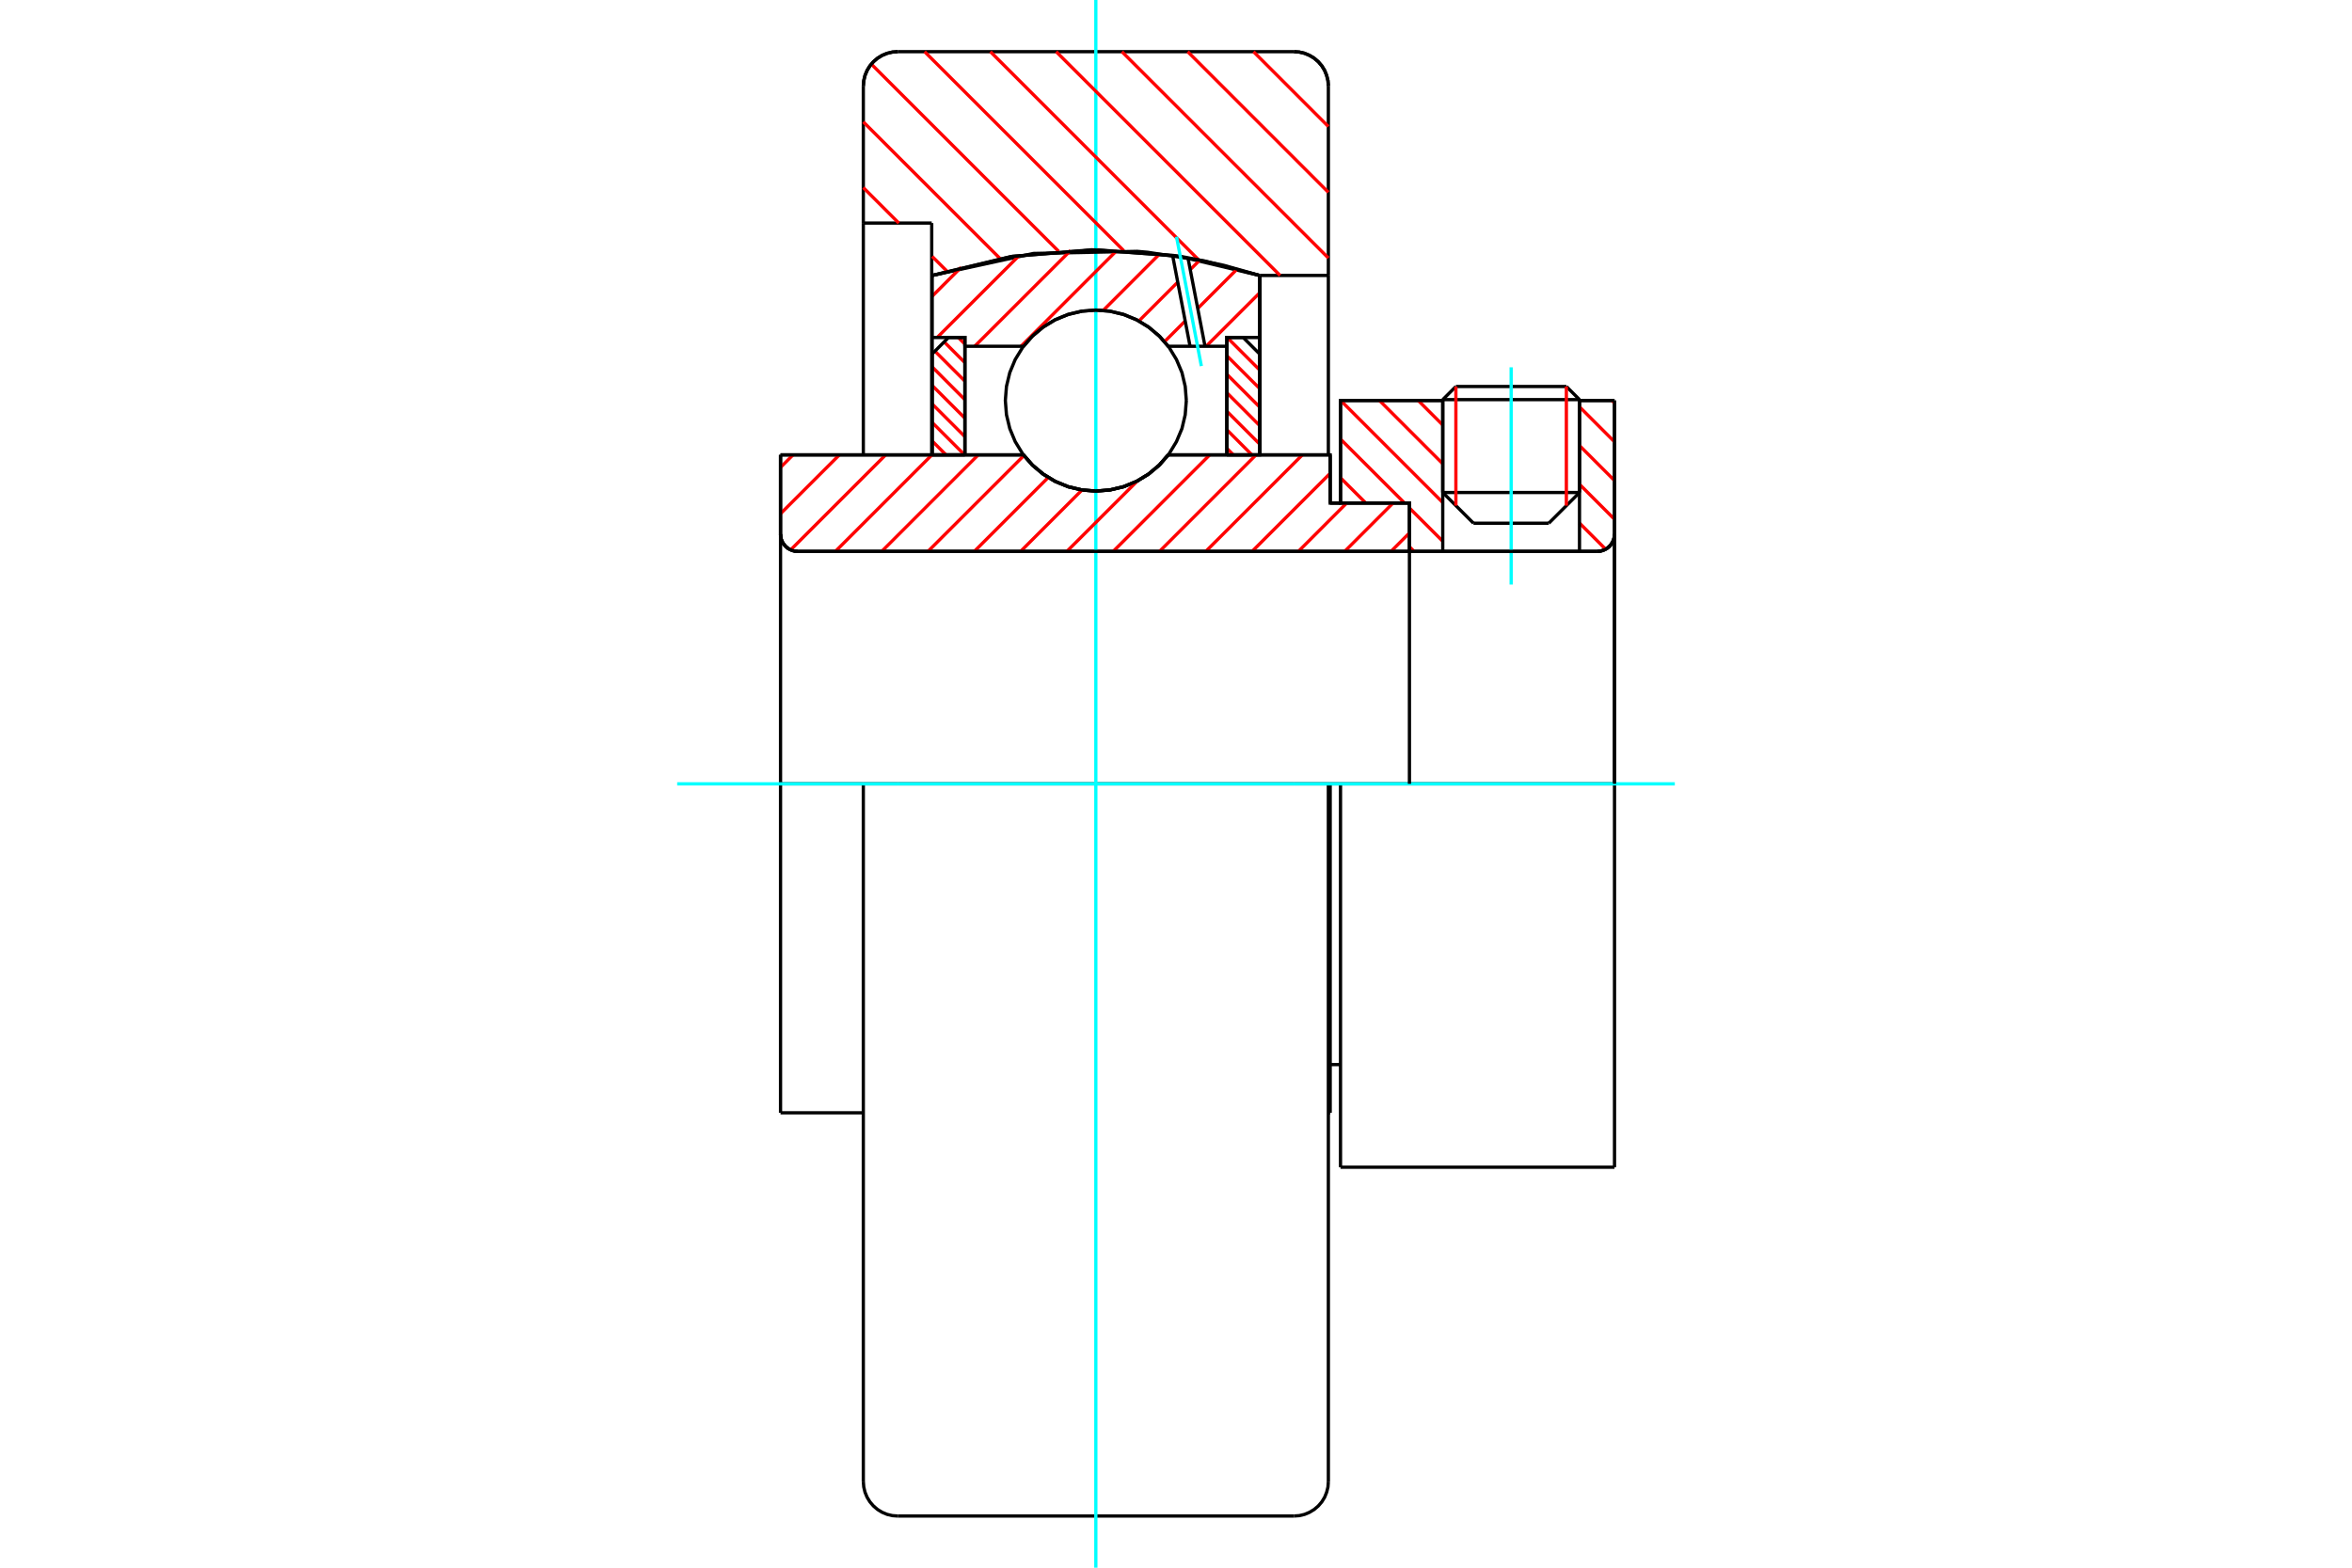 <?xml version="1.0" standalone="no"?>
<!DOCTYPE svg PUBLIC "-//W3C//DTD SVG 1.1//EN"
	"http://www.w3.org/Graphics/SVG/1.1/DTD/svg11.dtd">
<svg xmlns="http://www.w3.org/2000/svg" height="100%" width="100%" viewBox="0 0 36000 24000">
	<rect x="-1800" y="-1200" width="39600" height="26400" style="fill:#FFF"/>
	<g style="fill:none; fill-rule:evenodd" transform="matrix(1 0 0 1 0 0)">
		<g style="fill:none; stroke:#000; stroke-width:50; shape-rendering:geometricPrecision">
			<line x1="20518" y1="12000" x2="20360" y2="12000"/>
			<line x1="20360" y1="7702" x2="20518" y2="7702"/>
			<line x1="20360" y1="17036" x2="20360" y2="12000"/>
			<line x1="20360" y1="6964" x2="20360" y2="7702"/>
			<line x1="13214" y1="12000" x2="11947" y2="12000"/>
			<line x1="20360" y1="12000" x2="20332" y2="12000"/>
			<line x1="11947" y1="17036" x2="11947" y2="12000"/>
			<line x1="11947" y1="6964" x2="15665" y2="6964"/>
			<line x1="17881" y1="6964" x2="20360" y2="6964"/>
			<polyline points="15665,6964 15806,7124 15971,7261 16154,7371 16352,7452 16560,7501 16773,7518 16987,7501 17195,7452 17393,7371 17576,7261 17740,7124 17881,6964"/>
			<polyline points="11947,8177 11950,8218 11959,8259 11975,8297 11997,8332 12024,8364 12055,8391 12091,8412 12129,8428 12169,8438 12210,8441"/>
			<line x1="11947" y1="8177" x2="11947" y2="12000"/>
			<line x1="11947" y1="8177" x2="11947" y2="6964"/>
			<line x1="24176" y1="7540" x2="24176" y2="6131"/>
			<line x1="23706" y1="8010" x2="24176" y2="7540"/>
			<line x1="22083" y1="7540" x2="22553" y2="8010"/>
			<line x1="22083" y1="6131" x2="22083" y2="7540"/>
			<line x1="22083" y1="6131" x2="20518" y2="6131"/>
			<line x1="20518" y1="7702" x2="20518" y2="6131"/>
			<line x1="24448" y1="8441" x2="12210" y2="8441"/>
			<polyline points="24448,8441 24489,8438 24530,8428 24568,8412 24603,8391 24635,8364 24661,8332 24683,8297 24699,8259 24709,8218 24712,8177"/>
			<line x1="24712" y1="6131" x2="24712" y2="8177"/>
			<line x1="24712" y1="6131" x2="24176" y2="6131"/>
			<polyline points="24712,17869 24712,12000 20518,12000"/>
			<line x1="20518" y1="17869" x2="20518" y2="12000"/>
			<line x1="24712" y1="8177" x2="24712" y2="12000"/>
			<line x1="22083" y1="7540" x2="24176" y2="7540"/>
			<line x1="24176" y1="6118" x2="22083" y2="6118"/>
			<line x1="22284" y1="5917" x2="23975" y2="5917"/>
			<line x1="23706" y1="8010" x2="22553" y2="8010"/>
			<line x1="20360" y1="16298" x2="20518" y2="16298"/>
			<line x1="20332" y1="17036" x2="20360" y2="17036"/>
			<line x1="11947" y1="17036" x2="13214" y2="17036"/>
			<polyline points="11947,8177 11950,8218 11959,8259 11975,8297 11997,8332 12024,8364 12055,8391 12091,8412 12129,8428 12169,8438 12210,8441"/>
			<line x1="20518" y1="17869" x2="24712" y2="17869"/>
			<polyline points="24448,8441 24489,8438 24530,8428 24568,8412 24603,8391 24635,8364 24661,8332 24683,8297 24699,8259 24709,8218 24712,8177"/>
			<line x1="22083" y1="6118" x2="22083" y2="6131"/>
			<line x1="24176" y1="6131" x2="24176" y2="6118"/>
			<line x1="22284" y1="5917" x2="22083" y2="6118"/>
			<line x1="24176" y1="6118" x2="23975" y2="5917"/>
			<line x1="13742" y1="12000" x2="13214" y2="12000"/>
			<line x1="19805" y1="12000" x2="13742" y2="12000"/>
			<line x1="20332" y1="12000" x2="19805" y2="12000"/>
			<line x1="14261" y1="3415" x2="13214" y2="3415"/>
			<line x1="14261" y1="4219" x2="14261" y2="3415"/>
			<polyline points="19286,4219 18045,3923 16773,3824 15502,3923 14261,4219"/>
			<line x1="20332" y1="4217" x2="19286" y2="4217"/>
			<line x1="20332" y1="1318" x2="20332" y2="4217"/>
			<polyline points="20332,1318 20326,1235 20306,1155 20275,1078 20232,1008 20178,945 20115,891 20044,848 19968,816 19888,797 19805,791"/>
			<line x1="13742" y1="791" x2="19805" y2="791"/>
			<polyline points="13742,791 13659,797 13579,816 13502,848 13432,891 13369,945 13315,1008 13272,1078 13240,1155 13221,1235 13214,1318"/>
			<line x1="13214" y1="3415" x2="13214" y2="1318"/>
			<line x1="20332" y1="12000" x2="20332" y2="22682"/>
			<line x1="20332" y1="4217" x2="20332" y2="6964"/>
			<line x1="13214" y1="12000" x2="13214" y2="22682"/>
			<line x1="13214" y1="6964" x2="13214" y2="3415"/>
			<line x1="19286" y1="4219" x2="19286" y2="6964"/>
			<line x1="14261" y1="6964" x2="14261" y2="4219"/>
			<polyline points="19805,23209 19888,23203 19968,23184 20044,23152 20115,23109 20178,23055 20232,22992 20275,22922 20306,22845 20326,22765 20332,22682"/>
			<line x1="13742" y1="23209" x2="19805" y2="23209"/>
			<polyline points="13214,22682 13221,22765 13240,22845 13272,22922 13315,22992 13369,23055 13432,23109 13502,23152 13579,23184 13659,23203 13742,23209"/>
		</g>
		<g style="fill:none; stroke:#0FF; stroke-width:50; shape-rendering:geometricPrecision">
			<line x1="23130" y1="8949" x2="23130" y2="5623"/>
			<line x1="16773" y1="24000" x2="16773" y2="0"/>
			<line x1="10365" y1="12000" x2="25635" y2="12000"/>
		</g>
		<g style="fill:none; stroke:#F00; stroke-width:50; shape-rendering:geometricPrecision">
			<line x1="19186" y1="791" x2="20332" y2="1937"/>
			<line x1="18179" y1="791" x2="20332" y2="2944"/>
			<line x1="17172" y1="791" x2="20332" y2="3950"/>
			<line x1="16166" y1="791" x2="19593" y2="4217"/>
			<line x1="15159" y1="791" x2="18347" y2="3979"/>
			<line x1="14152" y1="791" x2="17201" y2="3839"/>
			<line x1="13336" y1="981" x2="16203" y2="3847"/>
			<line x1="13214" y1="1866" x2="15307" y2="3958"/>
			<line x1="13214" y1="2872" x2="13757" y2="3415"/>
			<line x1="14268" y1="3926" x2="14494" y2="4151"/>
		</g>
		<g style="fill:none; stroke:#000; stroke-width:50; shape-rendering:geometricPrecision">
			<polyline points="13742,791 13659,797 13579,816 13502,848 13432,891 13369,945 13315,1008 13272,1078 13240,1155 13221,1235 13214,1318"/>
			<polyline points="20332,1318 20326,1235 20306,1155 20275,1078 20232,1008 20178,945 20115,891 20044,848 19968,816 19888,797 19805,791"/>
			<polyline points="19279,4217 18432,3994 17565,3862 17485,3855 17405,3848 15818,3880 14268,4217"/>
		</g>
		<g style="fill:none; stroke:#F00; stroke-width:50; shape-rendering:geometricPrecision">
			<line x1="23975" y1="5917" x2="23975" y2="7741"/>
			<line x1="22284" y1="7741" x2="22284" y2="5917"/>
			<line x1="14268" y1="6751" x2="14480" y2="6964"/>
			<line x1="14268" y1="6468" x2="14764" y2="6964"/>
			<line x1="14268" y1="6184" x2="14769" y2="6685"/>
			<line x1="14268" y1="5901" x2="14769" y2="6402"/>
			<line x1="14268" y1="5617" x2="14769" y2="6119"/>
			<line x1="14310" y1="5376" x2="14769" y2="5835"/>
			<line x1="14452" y1="5234" x2="14769" y2="5552"/>
			<line x1="14668" y1="5167" x2="14769" y2="5268"/>
		</g>
		<g style="fill:none; stroke:#000; stroke-width:50; shape-rendering:geometricPrecision">
			<polyline points="14769,6964 14769,5167 14518,5167 14268,5418 14268,6964 14769,6964"/>
		</g>
		<g style="fill:none; stroke:#F00; stroke-width:50; shape-rendering:geometricPrecision">
			<line x1="18783" y1="5167" x2="19279" y2="5663"/>
			<line x1="18778" y1="5446" x2="19279" y2="5947"/>
			<line x1="18778" y1="5729" x2="19279" y2="6230"/>
			<line x1="18778" y1="6012" x2="19279" y2="6514"/>
			<line x1="18778" y1="6296" x2="19279" y2="6797"/>
			<line x1="18778" y1="6579" x2="19162" y2="6964"/>
			<line x1="18778" y1="6863" x2="18878" y2="6964"/>
		</g>
		<g style="fill:none; stroke:#000; stroke-width:50; shape-rendering:geometricPrecision">
			<polyline points="18778,6964 18778,5167 19028,5167 19279,5418 19279,6964 18778,6964"/>
			<polyline points="18158,6132 18141,5916 18091,5704 18007,5504 17894,5318 17753,5153 17587,5012 17402,4898 17201,4815 16990,4764 16773,4747 16557,4764 16345,4815 16144,4898 15959,5012 15794,5153 15653,5318 15539,5504 15456,5704 15405,5916 15388,6132 15405,6349 15456,6561 15539,6761 15653,6947 15794,7112 15959,7253 16144,7367 16345,7450 16557,7501 16773,7518 16990,7501 17201,7450 17402,7367 17587,7253 17753,7112 17894,6947 18007,6761 18091,6561 18141,6349 18158,6132"/>
		</g>
		<g style="fill:none; stroke:#F00; stroke-width:50; shape-rendering:geometricPrecision">
			<line x1="24673" y1="6131" x2="24712" y2="6171"/>
			<line x1="24176" y1="6228" x2="24712" y2="6764"/>
			<line x1="24176" y1="6821" x2="24712" y2="7357"/>
			<line x1="24176" y1="7414" x2="24712" y2="7950"/>
			<line x1="24176" y1="8008" x2="24576" y2="8408"/>
			<line x1="21707" y1="6131" x2="22083" y2="6507"/>
			<line x1="21114" y1="6131" x2="22083" y2="7100"/>
			<line x1="20521" y1="6131" x2="22083" y2="7693"/>
			<line x1="20518" y1="6722" x2="21499" y2="7702"/>
			<line x1="21573" y1="7777" x2="22083" y2="8286"/>
			<line x1="20518" y1="7315" x2="20906" y2="7702"/>
			<line x1="21573" y1="8370" x2="21644" y2="8441"/>
		</g>
		<g style="fill:none; stroke:#000; stroke-width:50; shape-rendering:geometricPrecision">
			<line x1="24712" y1="12000" x2="24712" y2="6131"/>
			<polyline points="24448,8441 24489,8438 24530,8428 24568,8412 24603,8391 24635,8364 24661,8332 24683,8297 24699,8259 24709,8218 24712,8177"/>
			<polyline points="24448,8441 24176,8441 24176,6131"/>
			<polyline points="24176,8441 22083,8441 22083,6131"/>
			<polyline points="22083,8441 21573,8441 21573,12000"/>
			<polyline points="21573,8441 21573,7702 20518,7702 20518,6131 22083,6131"/>
			<line x1="24176" y1="6131" x2="24712" y2="6131"/>
		</g>
		<g style="fill:none; stroke:#F00; stroke-width:50; shape-rendering:geometricPrecision">
			<line x1="19279" y1="4485" x2="18462" y2="5301"/>
			<line x1="18936" y1="4119" x2="18332" y2="4723"/>
			<line x1="18141" y1="4914" x2="17824" y2="5231"/>
			<line x1="18364" y1="3982" x2="18218" y2="4128"/>
			<line x1="18027" y1="4319" x2="17432" y2="4914"/>
			<line x1="17751" y1="3886" x2="16885" y2="4753"/>
			<line x1="17095" y1="3834" x2="15628" y2="5301"/>
			<line x1="16387" y1="3834" x2="14919" y2="5301"/>
			<line x1="15599" y1="3913" x2="14344" y2="5167"/>
			<line x1="14711" y1="4092" x2="14268" y2="4535"/>
		</g>
		<g style="fill:none; stroke:#000; stroke-width:50; shape-rendering:geometricPrecision">
			<polyline points="14268,6964 14268,5167 14268,4217"/>
			<polyline points="17948,3909 16710,3824 15474,3928 14268,4217"/>
			<polyline points="18183,3946 18066,3927 17948,3909"/>
			<polyline points="19279,4217 18736,4063 18183,3946"/>
			<polyline points="19279,4217 19279,5167 18778,5167 18778,5301 18778,6964"/>
			<polyline points="18778,5301 18444,5301 18215,5301 17881,5301 17740,5141 17576,5004 17393,4894 17195,4813 16987,4764 16773,4747 16560,4764 16352,4813 16154,4894 15971,5004 15806,5141 15665,5301 14769,5301 14769,6964"/>
			<polyline points="14769,5301 14769,5167 14268,5167"/>
			<line x1="19279" y1="5167" x2="19279" y2="6964"/>
		</g>
		<g style="fill:none; stroke:#0FF; stroke-width:50; shape-rendering:geometricPrecision">
			<line x1="18388" y1="5604" x2="18008" y2="3624"/>
		</g>
		<g style="fill:none; stroke:#000; stroke-width:50; shape-rendering:geometricPrecision">
			<line x1="18215" y1="5301" x2="17948" y2="3909"/>
			<line x1="18444" y1="5301" x2="18183" y2="3946"/>
		</g>
		<g style="fill:none; stroke:#F00; stroke-width:50; shape-rendering:geometricPrecision">
			<line x1="21573" y1="8159" x2="21291" y2="8441"/>
			<line x1="21321" y1="7702" x2="20582" y2="8441"/>
			<line x1="20612" y1="7702" x2="19874" y2="8441"/>
			<line x1="20360" y1="7246" x2="19165" y2="8441"/>
			<line x1="19934" y1="6964" x2="18456" y2="8441"/>
			<line x1="19225" y1="6964" x2="17748" y2="8441"/>
			<line x1="18516" y1="6964" x2="17039" y2="8441"/>
			<line x1="17409" y1="7363" x2="16330" y2="8441"/>
			<line x1="16562" y1="7501" x2="15622" y2="8441"/>
			<line x1="16044" y1="7310" x2="14913" y2="8441"/>
			<line x1="15673" y1="6973" x2="14204" y2="8441"/>
			<line x1="14973" y1="6964" x2="13496" y2="8441"/>
			<line x1="14264" y1="6964" x2="12787" y2="8441"/>
			<line x1="13556" y1="6964" x2="12102" y2="8418"/>
			<line x1="12847" y1="6964" x2="11947" y2="7864"/>
			<line x1="12138" y1="6964" x2="11947" y2="7155"/>
		</g>
		<g style="fill:none; stroke:#000; stroke-width:50; shape-rendering:geometricPrecision">
			<polyline points="11947,6964 11947,8177 11950,8218 11959,8259 11975,8297 11997,8332 12024,8364 12055,8391 12091,8412 12129,8428 12169,8438 12210,8441 21573,8441 21573,7702 20360,7702 20360,6964 17881,6964"/>
			<polyline points="15665,6964 15806,7124 15971,7261 16154,7371 16352,7452 16560,7501 16773,7518 16987,7501 17195,7452 17393,7371 17576,7261 17740,7124 17881,6964"/>
			<polyline points="15665,6964 12448,6964 11947,6964"/>
		</g>
	</g>
</svg>
